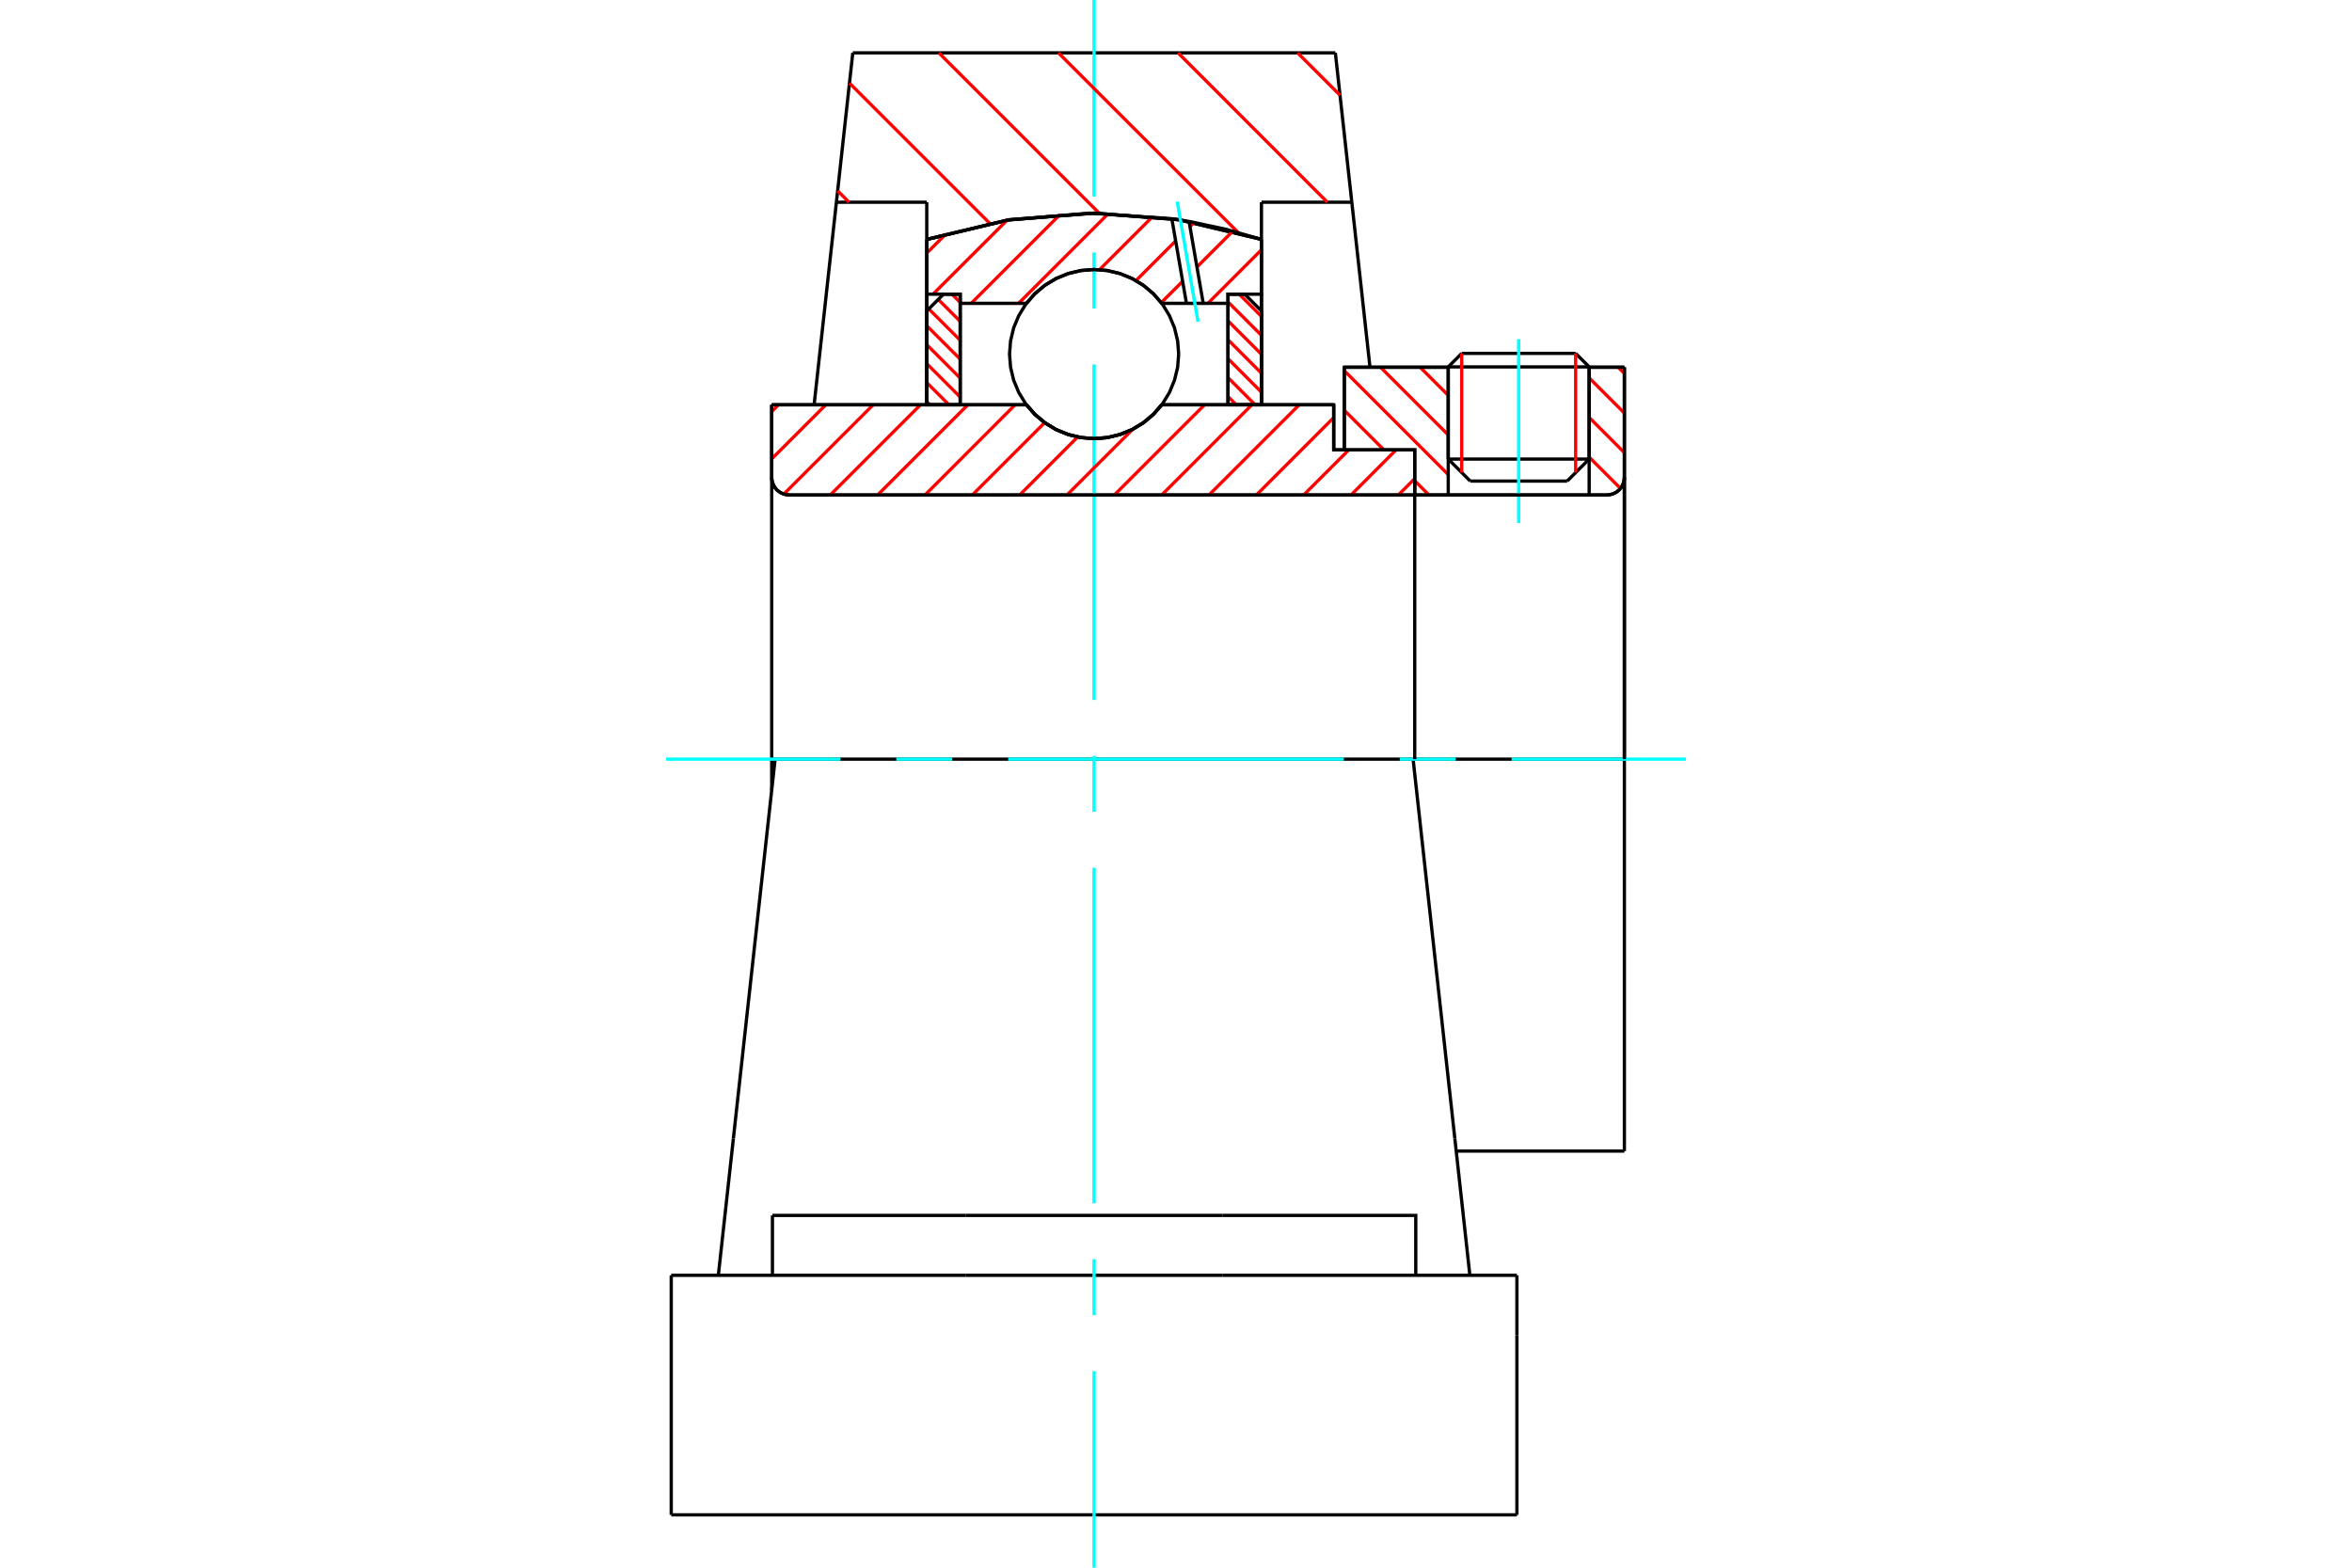 <?xml version="1.0" standalone="no"?>
<!DOCTYPE svg PUBLIC "-//W3C//DTD SVG 1.1//EN"
	"http://www.w3.org/Graphics/SVG/1.1/DTD/svg11.dtd">
<svg xmlns="http://www.w3.org/2000/svg" height="100%" width="100%" viewBox="0 0 36000 24000">
	<rect x="-1800" y="-1200" width="39600" height="26400" style="fill:#FFF"/>
	<g style="fill:none; fill-rule:evenodd" transform="matrix(1 0 0 1 0 0)">
		<g style="fill:none; stroke:#000; stroke-width:50; shape-rendering:geometricPrecision">
			<line x1="20414" y1="6887" x2="20576" y2="6887"/>
			<line x1="20414" y1="6197" x2="20414" y2="6887"/>
			<line x1="11864" y1="11622" x2="11812" y2="11622"/>
			<line x1="11812" y1="12102" x2="11812" y2="11622"/>
			<line x1="11812" y1="6197" x2="15711" y2="6197"/>
			<line x1="17782" y1="6197" x2="20414" y2="6197"/>
			<polyline points="15711,6197 15843,6347 15996,6475 16167,6578 16353,6653 16547,6699 16746,6715 16946,6699 17140,6653 17325,6578 17497,6475 17650,6347 17782,6197"/>
			<polyline points="11812,7308 11815,7350 11825,7391 11841,7430 11863,7466 11890,7499 11923,7526 11959,7548 11998,7564 12039,7574 12081,7578"/>
			<line x1="11812" y1="7308" x2="11812" y2="11622"/>
			<line x1="11812" y1="7308" x2="11812" y2="6197"/>
			<line x1="24324" y1="7028" x2="24324" y2="5622"/>
			<line x1="23987" y1="7365" x2="24324" y2="7028"/>
			<line x1="22167" y1="7028" x2="22504" y2="7365"/>
			<line x1="22167" y1="5622" x2="22167" y2="7028"/>
			<line x1="22167" y1="5622" x2="20576" y2="5622"/>
			<line x1="20576" y1="6887" x2="20576" y2="5622"/>
			<line x1="24594" y1="7578" x2="12081" y2="7578"/>
			<polyline points="24594,7578 24636,7574 24677,7564 24716,7548 24752,7526 24784,7499 24812,7466 24834,7430 24850,7391 24860,7350 24863,7308"/>
			<line x1="24863" y1="5622" x2="24863" y2="7308"/>
			<line x1="24863" y1="5622" x2="24324" y2="5622"/>
			<polyline points="24863,17622 24863,11622 21629,11622"/>
			<line x1="24863" y1="7308" x2="24863" y2="11622"/>
			<line x1="22167" y1="7028" x2="24324" y2="7028"/>
			<line x1="24324" y1="5617" x2="22167" y2="5617"/>
			<line x1="22373" y1="5410" x2="24117" y2="5410"/>
			<line x1="23987" y1="7365" x2="22504" y2="7365"/>
			<line x1="22289" y1="17622" x2="24863" y2="17622"/>
			<line x1="22167" y1="5617" x2="22167" y2="5622"/>
			<line x1="24324" y1="5622" x2="24324" y2="5617"/>
			<line x1="22373" y1="5410" x2="22167" y2="5617"/>
			<line x1="24324" y1="5617" x2="24117" y2="5410"/>
			<line x1="21629" y1="11622" x2="11864" y2="11622"/>
			<line x1="20691" y1="3096" x2="19308" y2="3096"/>
			<line x1="20439" y1="809" x2="20691" y2="3096"/>
			<line x1="13053" y1="809" x2="20439" y2="809"/>
			<line x1="12802" y1="3096" x2="13053" y2="809"/>
			<line x1="14185" y1="3096" x2="12802" y2="3096"/>
			<line x1="14185" y1="3665" x2="14185" y2="3096"/>
			<polyline points="19308,3665 18043,3364 16746,3263 15450,3364 14185,3665"/>
			<line x1="19308" y1="3096" x2="19308" y2="3665"/>
			<line x1="14185" y1="6197" x2="14185" y2="3665"/>
			<line x1="12461" y1="6197" x2="12802" y2="3096"/>
			<line x1="19308" y1="3665" x2="19308" y2="6197"/>
			<line x1="10274" y1="23191" x2="23218" y2="23191"/>
			<line x1="11823" y1="19524" x2="11823" y2="18607"/>
			<line x1="14777" y1="18607" x2="11823" y2="18607"/>
			<line x1="14777" y1="19524" x2="18716" y2="19524"/>
			<line x1="18716" y1="18607" x2="14777" y2="18607"/>
			<polyline points="21670,19524 21670,18607 18716,18607"/>
			<line x1="22498" y1="19524" x2="22268" y2="17431"/>
			<line x1="11225" y1="17431" x2="10995" y2="19524"/>
			<line x1="18716" y1="19524" x2="23218" y2="19524"/>
			<line x1="20691" y1="3096" x2="20969" y2="5621"/>
			<line x1="11864" y1="11622" x2="11225" y2="17431"/>
			<line x1="23218" y1="20440" x2="23218" y2="19524"/>
			<line x1="23218" y1="23191" x2="23218" y2="20440"/>
			<polyline points="10274,23191 10274,20440 10274,19524"/>
			<line x1="22268" y1="17431" x2="21629" y2="11622"/>
			<line x1="10274" y1="19524" x2="14777" y2="19524"/>
		</g>
		<g style="fill:none; stroke:#0FF; stroke-width:50; shape-rendering:geometricPrecision">
			<line x1="23245" y1="8008" x2="23245" y2="5192"/>
			<line x1="16746" y1="24000" x2="16746" y2="20990"/>
			<line x1="16746" y1="20134" x2="16746" y2="19278"/>
			<line x1="16746" y1="18421" x2="16746" y2="13284"/>
			<line x1="16746" y1="12428" x2="16746" y2="11572"/>
			<line x1="16746" y1="10716" x2="16746" y2="5579"/>
			<line x1="16746" y1="4722" x2="16746" y2="3866"/>
			<line x1="16746" y1="3010" x2="16746" y2="0"/>
			<line x1="10194" y1="11622" x2="12863" y2="11622"/>
			<line x1="13719" y1="11622" x2="14575" y2="11622"/>
			<line x1="15431" y1="11622" x2="20569" y2="11622"/>
			<line x1="21425" y1="11622" x2="22281" y2="11622"/>
			<line x1="23137" y1="11622" x2="25806" y2="11622"/>
		</g>
		<g style="fill:none; stroke:#F00; stroke-width:50; shape-rendering:geometricPrecision">
			<line x1="19861" y1="809" x2="20511" y2="1458"/>
			<line x1="18031" y1="809" x2="20317" y2="3096"/>
			<line x1="16200" y1="809" x2="18955" y2="3563"/>
			<line x1="14370" y1="809" x2="16827" y2="3266"/>
			<line x1="13002" y1="1272" x2="15148" y2="3418"/>
			<line x1="12821" y1="2921" x2="12995" y2="3096"/>
		</g>
		<g style="fill:none; stroke:#000; stroke-width:50; shape-rendering:geometricPrecision">
			<polyline points="19308,3665 18043,3364 16746,3263 15450,3364 14185,3665"/>
		</g>
		<g style="fill:none; stroke:#F00; stroke-width:50; shape-rendering:geometricPrecision">
			<line x1="24117" y1="5410" x2="24117" y2="7235"/>
			<line x1="22373" y1="7235" x2="22373" y2="5410"/>
			<line x1="14185" y1="6146" x2="14235" y2="6197"/>
			<line x1="14185" y1="5857" x2="14525" y2="6197"/>
			<line x1="14185" y1="5567" x2="14697" y2="6079"/>
			<line x1="14185" y1="5277" x2="14697" y2="5789"/>
			<line x1="14185" y1="4987" x2="14697" y2="5499"/>
			<line x1="14216" y1="4729" x2="14697" y2="5210"/>
			<line x1="14361" y1="4584" x2="14697" y2="4920"/>
			<line x1="14571" y1="4504" x2="14697" y2="4630"/>
		</g>
		<g style="fill:none; stroke:#000; stroke-width:50; shape-rendering:geometricPrecision">
			<polyline points="14697,6197 14697,4504 14441,4504 14185,4760 14185,6197 14697,6197"/>
		</g>
		<g style="fill:none; stroke:#F00; stroke-width:50; shape-rendering:geometricPrecision">
			<line x1="18968" y1="4504" x2="19308" y2="4844"/>
			<line x1="18796" y1="4622" x2="19308" y2="5134"/>
			<line x1="18796" y1="4912" x2="19308" y2="5424"/>
			<line x1="18796" y1="5201" x2="19308" y2="5714"/>
			<line x1="18796" y1="5491" x2="19308" y2="6004"/>
			<line x1="18796" y1="5781" x2="19211" y2="6197"/>
			<line x1="18796" y1="6071" x2="18922" y2="6197"/>
		</g>
		<g style="fill:none; stroke:#000; stroke-width:50; shape-rendering:geometricPrecision">
			<polyline points="18796,6197 18796,4504 19052,4504 19308,4760 19308,6197 18796,6197"/>
			<polyline points="18041,5420 18025,5218 17977,5020 17900,4833 17794,4659 17662,4505 17507,4373 17334,4267 17146,4189 16949,4142 16746,4126 16544,4142 16346,4189 16159,4267 15986,4373 15831,4505 15699,4659 15593,4833 15515,5020 15468,5218 15452,5420 15468,5623 15515,5820 15593,6008 15699,6181 15831,6335 15986,6467 16159,6574 16346,6651 16544,6699 16746,6715 16949,6699 17146,6651 17334,6574 17507,6467 17662,6335 17794,6181 17900,6008 17977,5820 18025,5623 18041,5420"/>
		</g>
		<g style="fill:none; stroke:#F00; stroke-width:50; shape-rendering:geometricPrecision">
			<line x1="24768" y1="5622" x2="24863" y2="5718"/>
			<line x1="24324" y1="5785" x2="24863" y2="6324"/>
			<line x1="24324" y1="6391" x2="24863" y2="6930"/>
			<line x1="24324" y1="6998" x2="24803" y2="7477"/>
			<line x1="21736" y1="5622" x2="22167" y2="6053"/>
			<line x1="21130" y1="5622" x2="22167" y2="6659"/>
			<line x1="20576" y1="5675" x2="22167" y2="7266"/>
			<line x1="20576" y1="6281" x2="21182" y2="6887"/>
			<line x1="21654" y1="7360" x2="21872" y2="7578"/>
		</g>
		<g style="fill:none; stroke:#000; stroke-width:50; shape-rendering:geometricPrecision">
			<line x1="24863" y1="11622" x2="24863" y2="5622"/>
			<polyline points="24594,7578 24636,7574 24677,7564 24716,7548 24752,7526 24784,7499 24812,7466 24834,7430 24850,7391 24860,7350 24863,7308"/>
			<polyline points="24594,7578 24324,7578 24324,5622"/>
			<polyline points="24324,7578 22167,7578 22167,5622"/>
			<polyline points="22167,7578 21654,7578 21654,11622"/>
			<polyline points="21654,7578 21654,6887 20576,6887 20576,5622 22167,5622"/>
			<line x1="24324" y1="5622" x2="24863" y2="5622"/>
		</g>
		<g style="fill:none; stroke:#F00; stroke-width:50; shape-rendering:geometricPrecision">
			<line x1="19308" y1="3824" x2="18488" y2="4644"/>
			<line x1="18869" y1="3539" x2="18321" y2="4087"/>
			<line x1="18102" y1="4306" x2="17774" y2="4634"/>
			<line x1="18278" y1="3405" x2="18214" y2="3469"/>
			<line x1="17995" y1="3688" x2="17387" y2="4296"/>
			<line x1="17643" y1="3315" x2="16829" y2="4129"/>
			<line x1="16966" y1="3268" x2="15590" y2="4644"/>
			<line x1="16227" y1="3282" x2="14865" y2="4644"/>
			<line x1="15412" y1="3373" x2="14280" y2="4504"/>
			<line x1="14480" y1="3580" x2="14185" y2="3875"/>
		</g>
		<g style="fill:none; stroke:#000; stroke-width:50; shape-rendering:geometricPrecision">
			<polyline points="14185,6197 14185,4504 14185,3665"/>
			<polyline points="17936,3348 16674,3263 15414,3370 14185,3665"/>
			<polyline points="18200,3390 18068,3368 17936,3348"/>
			<polyline points="19308,3665 18759,3509 18200,3390"/>
			<polyline points="19308,3665 19308,4504 18796,4504 18796,4644 18796,6197"/>
			<polyline points="18796,4644 18417,4644 18160,4644 17782,4644 17650,4493 17497,4365 17325,4262 17140,4187 16946,4141 16746,4126 16547,4141 16353,4187 16167,4262 15996,4365 15843,4493 15711,4644 14697,4644 14697,6197"/>
			<polyline points="14697,4644 14697,4504 14185,4504"/>
			<line x1="19308" y1="4504" x2="19308" y2="6197"/>
		</g>
		<g style="fill:none; stroke:#0FF; stroke-width:50; shape-rendering:geometricPrecision">
			<line x1="18337" y1="4924" x2="18019" y2="3087"/>
		</g>
		<g style="fill:none; stroke:#000; stroke-width:50; shape-rendering:geometricPrecision">
			<line x1="18160" y1="4644" x2="17936" y2="3348"/>
			<line x1="18417" y1="4644" x2="18200" y2="3390"/>
		</g>
		<g style="fill:none; stroke:#F00; stroke-width:50; shape-rendering:geometricPrecision">
			<line x1="21654" y1="7327" x2="21403" y2="7578"/>
			<line x1="21369" y1="6887" x2="20679" y2="7578"/>
			<line x1="20645" y1="6887" x2="19954" y2="7578"/>
			<line x1="20414" y1="6393" x2="19230" y2="7578"/>
			<line x1="19886" y1="6197" x2="18505" y2="7578"/>
			<line x1="19161" y1="6197" x2="17781" y2="7578"/>
			<line x1="18437" y1="6197" x2="17056" y2="7578"/>
			<line x1="17338" y1="6571" x2="16331" y2="7578"/>
			<line x1="16495" y1="6689" x2="15607" y2="7578"/>
			<line x1="15990" y1="6470" x2="14882" y2="7578"/>
			<line x1="15538" y1="6197" x2="14158" y2="7578"/>
			<line x1="14814" y1="6197" x2="13433" y2="7578"/>
			<line x1="14089" y1="6197" x2="12708" y2="7578"/>
			<line x1="13365" y1="6197" x2="11997" y2="7564"/>
			<line x1="12640" y1="6197" x2="11812" y2="7025"/>
			<line x1="11915" y1="6197" x2="11812" y2="6301"/>
		</g>
		<g style="fill:none; stroke:#000; stroke-width:50; shape-rendering:geometricPrecision">
			<polyline points="11812,6197 11812,7308 11815,7350 11825,7391 11841,7430 11863,7466 11890,7499 11923,7526 11959,7548 11998,7564 12039,7574 12081,7578 21654,7578 21654,6887 20414,6887 20414,6197 17782,6197"/>
			<polyline points="15711,6197 15843,6347 15996,6475 16167,6578 16353,6653 16547,6699 16746,6715 16946,6699 17140,6653 17325,6578 17497,6475 17650,6347 17782,6197"/>
			<polyline points="15711,6197 12324,6197 11812,6197"/>
		</g>
	</g>
</svg>

